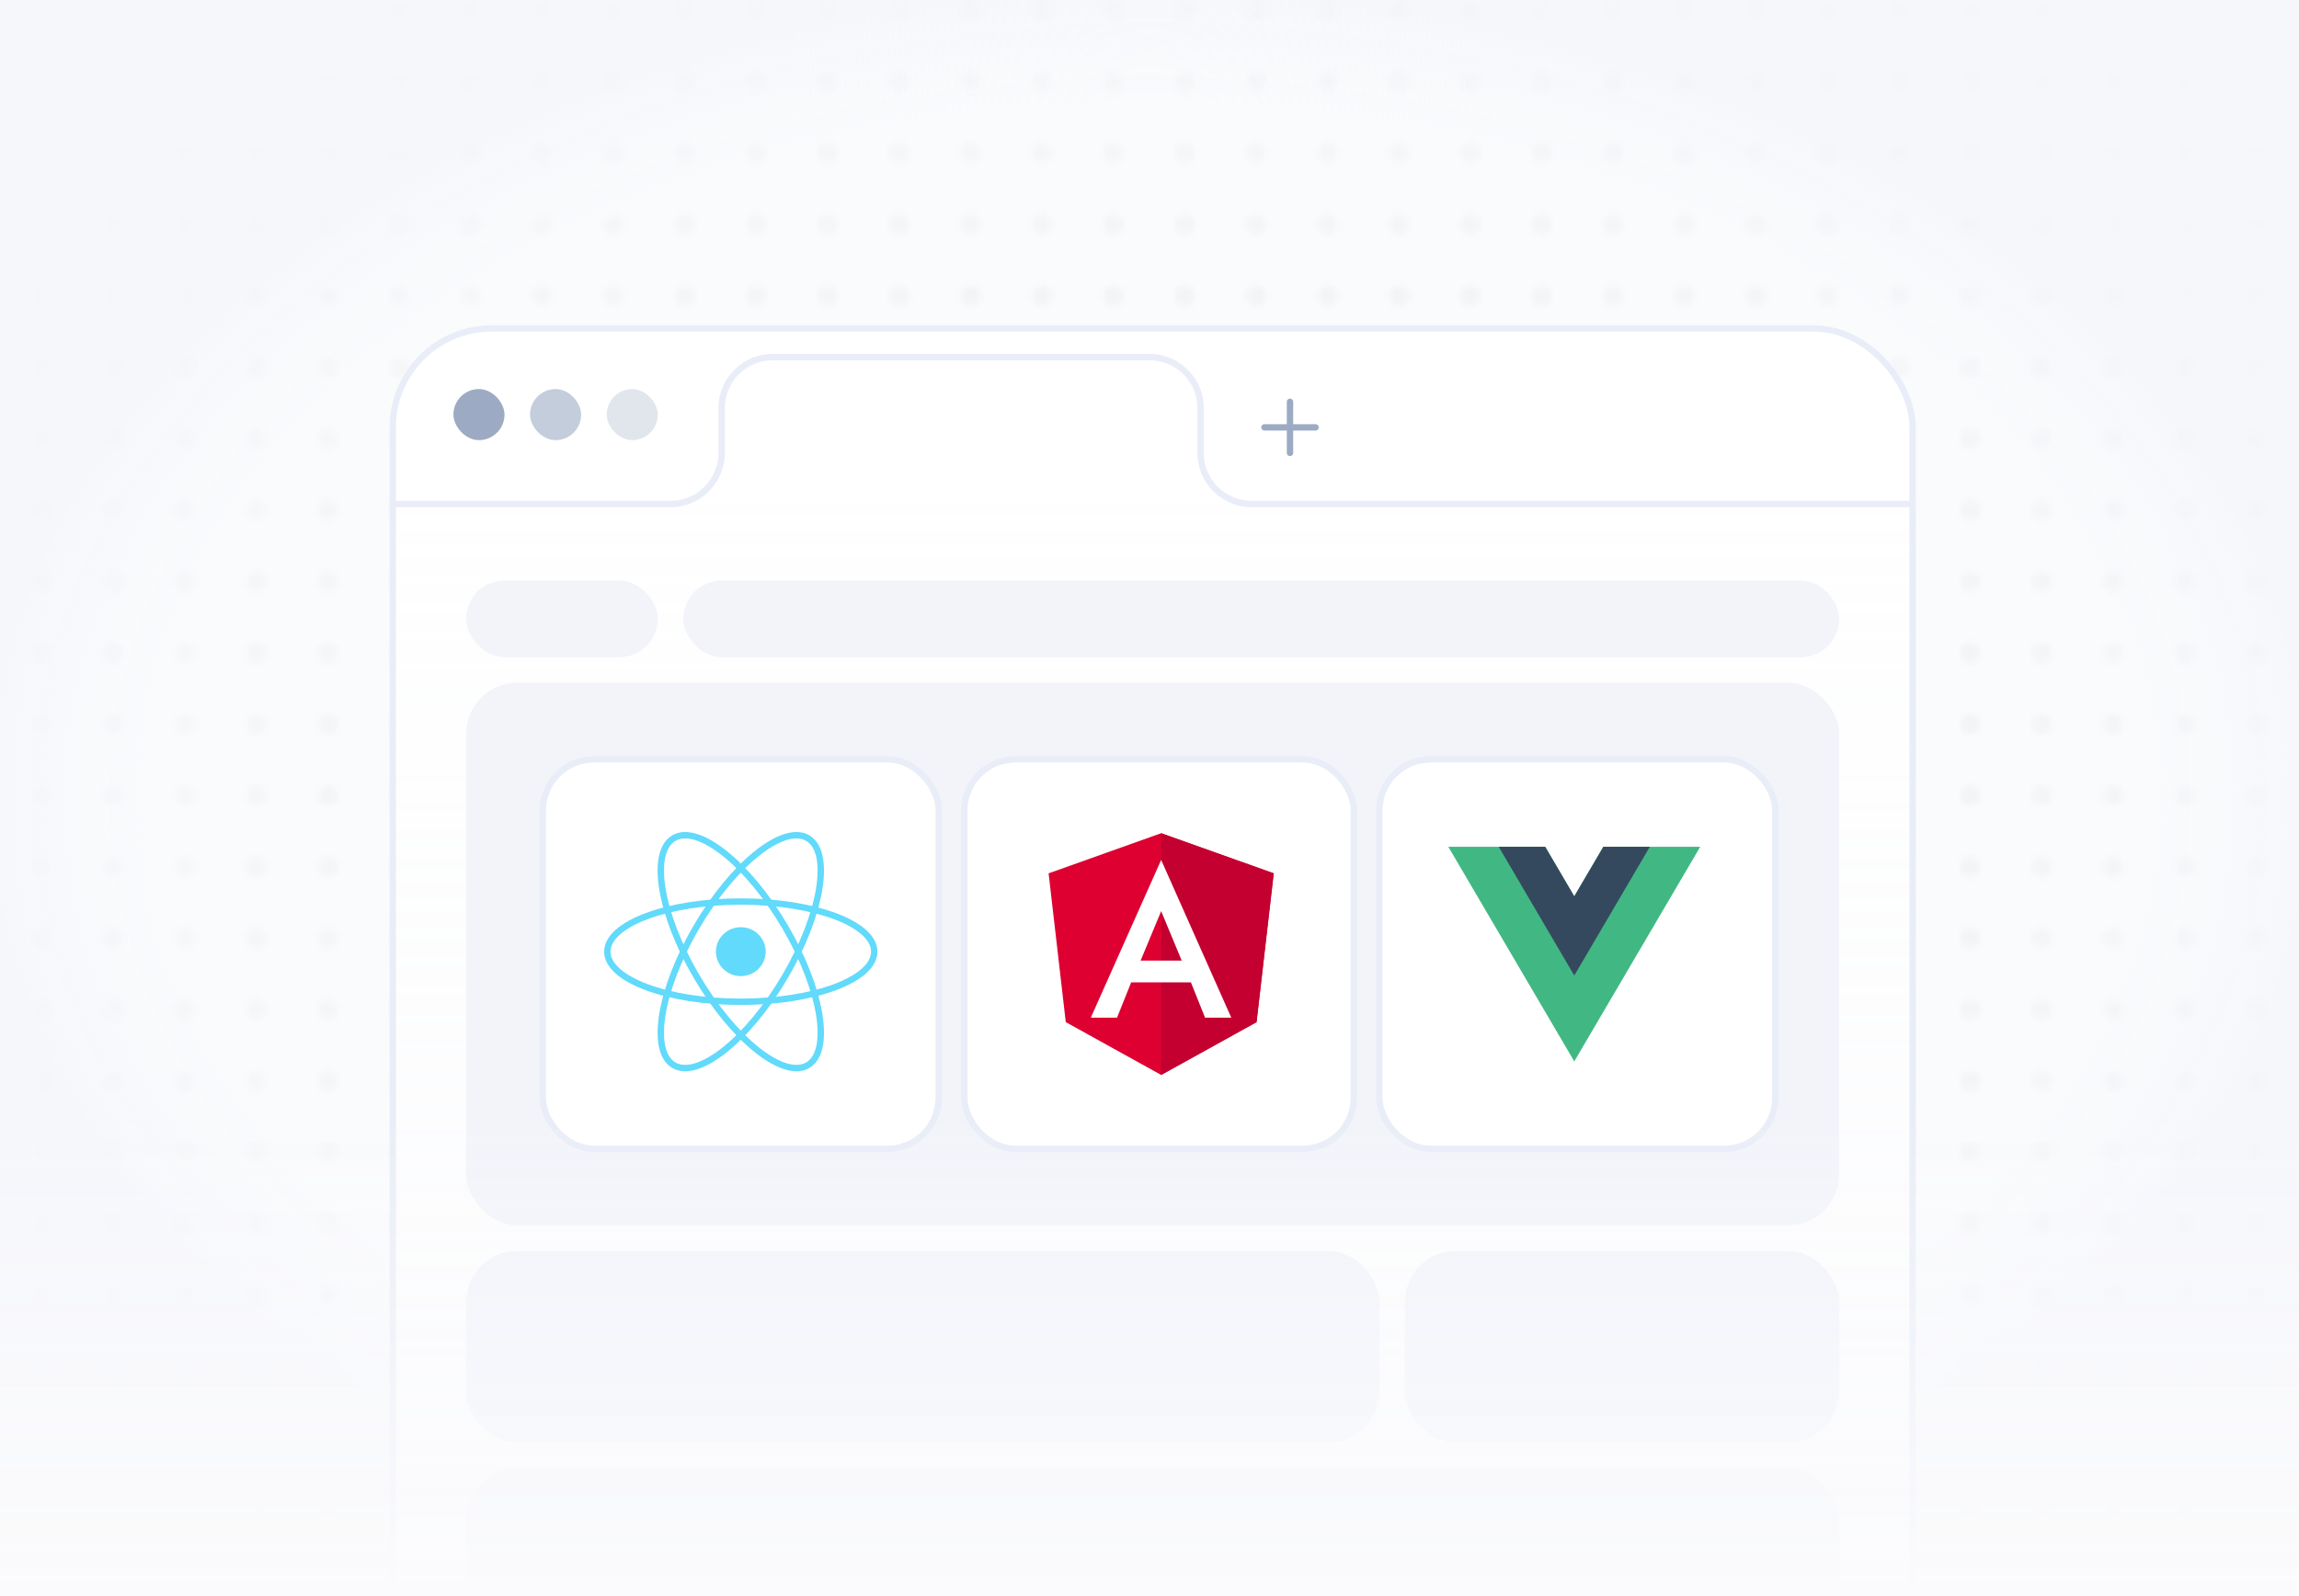 <svg xmlns="http://www.w3.org/2000/svg" width="360" height="250" fill="none"><g clip-path="url(#a)"><path fill="#fff" d="M0 0h360v250H0z"/><path fill="#E9EDF7" fill-opacity=".2" d="M0 0h360v250H0z"/><mask id="b" width="350" height="250" x="5" y="0" maskUnits="userSpaceOnUse" style="mask-type:alpha"><circle cx="6.592" cy="1.592" r="1.592" fill="#0D1F3A"/><circle cx="17.775" cy="1.592" r="1.592" fill="#0D1F3A"/><circle cx="28.959" cy="1.592" r="1.592" fill="#0D1F3A"/><circle cx="40.142" cy="1.592" r="1.592" fill="#0D1F3A"/><circle cx="51.325" cy="1.592" r="1.592" fill="#0D1F3A"/><circle cx="62.509" cy="1.592" r="1.592" fill="#0D1F3A"/><circle cx="73.692" cy="1.592" r="1.592" fill="#0D1F3A"/><circle cx="84.876" cy="1.592" r="1.592" fill="#0D1F3A"/><circle cx="96.059" cy="1.592" r="1.592" fill="#0D1F3A"/><circle cx="107.243" cy="1.592" r="1.592" fill="#0D1F3A"/><circle cx="118.427" cy="1.592" r="1.592" fill="#0D1F3A"/><circle cx="129.609" cy="1.592" r="1.592" fill="#0D1F3A"/><circle cx="140.793" cy="1.592" r="1.592" fill="#0D1F3A"/><circle cx="151.976" cy="1.592" r="1.592" fill="#0D1F3A"/><circle cx="163.16" cy="1.592" r="1.592" fill="#0D1F3A"/><circle cx="174.344" cy="1.592" r="1.592" fill="#0D1F3A"/><circle cx="185.527" cy="1.592" r="1.592" fill="#0D1F3A"/><circle cx="196.711" cy="1.592" r="1.592" fill="#0D1F3A"/><circle cx="207.893" cy="1.592" r="1.592" fill="#0D1F3A"/><circle cx="219.077" cy="1.592" r="1.592" fill="#0D1F3A"/><circle cx="230.261" cy="1.592" r="1.592" fill="#0D1F3A"/><circle cx="241.444" cy="1.592" r="1.592" fill="#0D1F3A"/><circle cx="252.628" cy="1.592" r="1.592" fill="#0D1F3A"/><circle cx="263.811" cy="1.592" r="1.592" fill="#0D1F3A"/><circle cx="274.995" cy="1.592" r="1.592" fill="#0D1F3A"/><circle cx="286.178" cy="1.592" r="1.592" fill="#0D1F3A"/><circle cx="297.361" cy="1.592" r="1.592" fill="#0D1F3A"/><circle cx="308.545" cy="1.592" r="1.592" fill="#0D1F3A"/><circle cx="319.728" cy="1.592" r="1.592" fill="#0D1F3A"/><circle cx="330.912" cy="1.592" r="1.592" fill="#0D1F3A"/><circle cx="342.096" cy="1.592" r="1.592" fill="#0D1F3A"/><circle cx="353.278" cy="1.592" r="1.592" fill="#0D1F3A"/><circle cx="6.592" cy="12.775" r="1.592" fill="#0D1F3A"/><circle cx="17.775" cy="12.775" r="1.592" fill="#0D1F3A"/><circle cx="28.959" cy="12.775" r="1.592" fill="#0D1F3A"/><circle cx="40.142" cy="12.775" r="1.592" fill="#0D1F3A"/><circle cx="51.325" cy="12.775" r="1.592" fill="#0D1F3A"/><circle cx="62.509" cy="12.775" r="1.592" fill="#0D1F3A"/><circle cx="73.692" cy="12.775" r="1.592" fill="#0D1F3A"/><circle cx="84.876" cy="12.775" r="1.592" fill="#0D1F3A"/><circle cx="96.059" cy="12.775" r="1.592" fill="#0D1F3A"/><circle cx="107.243" cy="12.775" r="1.592" fill="#0D1F3A"/><circle cx="118.427" cy="12.775" r="1.592" fill="#0D1F3A"/><circle cx="129.609" cy="12.775" r="1.592" fill="#0D1F3A"/><circle cx="140.793" cy="12.775" r="1.592" fill="#0D1F3A"/><circle cx="151.976" cy="12.775" r="1.592" fill="#0D1F3A"/><circle cx="163.16" cy="12.775" r="1.592" fill="#0D1F3A"/><circle cx="174.344" cy="12.775" r="1.592" fill="#0D1F3A"/><circle cx="185.527" cy="12.775" r="1.592" fill="#0D1F3A"/><circle cx="196.711" cy="12.775" r="1.592" fill="#0D1F3A"/><circle cx="207.893" cy="12.775" r="1.592" fill="#0D1F3A"/><circle cx="219.077" cy="12.775" r="1.592" fill="#0D1F3A"/><circle cx="230.261" cy="12.775" r="1.592" fill="#0D1F3A"/><circle cx="241.444" cy="12.775" r="1.592" fill="#0D1F3A"/><circle cx="252.628" cy="12.775" r="1.592" fill="#0D1F3A"/><circle cx="263.811" cy="12.775" r="1.592" fill="#0D1F3A"/><circle cx="274.995" cy="12.775" r="1.592" fill="#0D1F3A"/><circle cx="286.178" cy="12.775" r="1.592" fill="#0D1F3A"/><circle cx="297.361" cy="12.775" r="1.592" fill="#0D1F3A"/><circle cx="308.545" cy="12.775" r="1.592" fill="#0D1F3A"/><circle cx="319.728" cy="12.775" r="1.592" fill="#0D1F3A"/><circle cx="330.912" cy="12.775" r="1.592" fill="#0D1F3A"/><circle cx="342.096" cy="12.775" r="1.592" fill="#0D1F3A"/><circle cx="353.278" cy="12.775" r="1.592" fill="#0D1F3A"/><circle cx="6.592" cy="23.959" r="1.592" fill="#0D1F3A"/><circle cx="17.775" cy="23.959" r="1.592" fill="#0D1F3A"/><circle cx="28.959" cy="23.959" r="1.592" fill="#0D1F3A"/><circle cx="40.142" cy="23.959" r="1.592" fill="#0D1F3A"/><circle cx="51.325" cy="23.959" r="1.592" fill="#0D1F3A"/><circle cx="62.509" cy="23.959" r="1.592" fill="#0D1F3A"/><circle cx="73.692" cy="23.959" r="1.592" fill="#0D1F3A"/><circle cx="84.876" cy="23.959" r="1.592" fill="#0D1F3A"/><circle cx="96.059" cy="23.959" r="1.592" fill="#0D1F3A"/><circle cx="107.243" cy="23.959" r="1.592" fill="#0D1F3A"/><circle cx="118.427" cy="23.959" r="1.592" fill="#0D1F3A"/><circle cx="129.609" cy="23.959" r="1.592" fill="#0D1F3A"/><circle cx="140.793" cy="23.959" r="1.592" fill="#0D1F3A"/><circle cx="151.976" cy="23.959" r="1.592" fill="#0D1F3A"/><circle cx="163.16" cy="23.959" r="1.592" fill="#0D1F3A"/><circle cx="174.344" cy="23.959" r="1.592" fill="#0D1F3A"/><circle cx="185.527" cy="23.959" r="1.592" fill="#0D1F3A"/><circle cx="196.711" cy="23.959" r="1.592" fill="#0D1F3A"/><circle cx="207.893" cy="23.959" r="1.592" fill="#0D1F3A"/><circle cx="219.077" cy="23.959" r="1.592" fill="#0D1F3A"/><circle cx="230.261" cy="23.959" r="1.592" fill="#0D1F3A"/><circle cx="241.444" cy="23.959" r="1.592" fill="#0D1F3A"/><circle cx="252.628" cy="23.959" r="1.592" fill="#0D1F3A"/><circle cx="263.811" cy="23.959" r="1.592" fill="#0D1F3A"/><circle cx="274.995" cy="23.959" r="1.592" fill="#0D1F3A"/><circle cx="286.178" cy="23.959" r="1.592" fill="#0D1F3A"/><circle cx="297.361" cy="23.959" r="1.592" fill="#0D1F3A"/><circle cx="308.545" cy="23.959" r="1.592" fill="#0D1F3A"/><circle cx="319.728" cy="23.959" r="1.592" fill="#0D1F3A"/><circle cx="330.912" cy="23.959" r="1.592" fill="#0D1F3A"/><circle cx="342.096" cy="23.959" r="1.592" fill="#0D1F3A"/><circle cx="353.278" cy="23.959" r="1.592" fill="#0D1F3A"/><circle cx="6.592" cy="35.142" r="1.592" fill="#0D1F3A"/><circle cx="17.775" cy="35.142" r="1.592" fill="#0D1F3A"/><circle cx="28.959" cy="35.142" r="1.592" fill="#0D1F3A"/><circle cx="40.142" cy="35.142" r="1.592" fill="#0D1F3A"/><circle cx="51.325" cy="35.142" r="1.592" fill="#0D1F3A"/><circle cx="62.509" cy="35.142" r="1.592" fill="#0D1F3A"/><circle cx="73.692" cy="35.142" r="1.592" fill="#0D1F3A"/><circle cx="84.876" cy="35.142" r="1.592" fill="#0D1F3A"/><circle cx="96.059" cy="35.142" r="1.592" fill="#0D1F3A"/><circle cx="107.243" cy="35.142" r="1.592" fill="#0D1F3A"/><circle cx="118.427" cy="35.142" r="1.592" fill="#0D1F3A"/><circle cx="129.609" cy="35.142" r="1.592" fill="#0D1F3A"/><circle cx="140.793" cy="35.142" r="1.592" fill="#0D1F3A"/><circle cx="151.976" cy="35.142" r="1.592" fill="#0D1F3A"/><circle cx="163.16" cy="35.142" r="1.592" fill="#0D1F3A"/><circle cx="174.344" cy="35.142" r="1.592" fill="#0D1F3A"/><circle cx="185.527" cy="35.142" r="1.592" fill="#0D1F3A"/><circle cx="196.711" cy="35.142" r="1.592" fill="#0D1F3A"/><circle cx="207.893" cy="35.142" r="1.592" fill="#0D1F3A"/><circle cx="219.077" cy="35.142" r="1.592" fill="#0D1F3A"/><circle cx="230.261" cy="35.142" r="1.592" fill="#0D1F3A"/><circle cx="241.444" cy="35.142" r="1.592" fill="#0D1F3A"/><circle cx="252.628" cy="35.142" r="1.592" fill="#0D1F3A"/><circle cx="263.811" cy="35.142" r="1.592" fill="#0D1F3A"/><circle cx="274.995" cy="35.142" r="1.592" fill="#0D1F3A"/><circle cx="286.178" cy="35.142" r="1.592" fill="#0D1F3A"/><circle cx="297.361" cy="35.142" r="1.592" fill="#0D1F3A"/><circle cx="308.545" cy="35.142" r="1.592" fill="#0D1F3A"/><circle cx="319.728" cy="35.142" r="1.592" fill="#0D1F3A"/><circle cx="330.912" cy="35.142" r="1.592" fill="#0D1F3A"/><circle cx="342.096" cy="35.142" r="1.592" fill="#0D1F3A"/><circle cx="353.278" cy="35.142" r="1.592" fill="#0D1F3A"/><circle cx="6.592" cy="46.325" r="1.592" fill="#0D1F3A"/><circle cx="17.775" cy="46.325" r="1.592" fill="#0D1F3A"/><circle cx="28.959" cy="46.325" r="1.592" fill="#0D1F3A"/><circle cx="40.142" cy="46.325" r="1.592" fill="#0D1F3A"/><circle cx="51.325" cy="46.325" r="1.592" fill="#0D1F3A"/><circle cx="62.509" cy="46.325" r="1.592" fill="#0D1F3A"/><circle cx="73.692" cy="46.325" r="1.592" fill="#0D1F3A"/><circle cx="84.876" cy="46.325" r="1.592" fill="#0D1F3A"/><circle cx="96.059" cy="46.325" r="1.592" fill="#0D1F3A"/><circle cx="107.243" cy="46.325" r="1.592" fill="#0D1F3A"/><circle cx="118.427" cy="46.325" r="1.592" fill="#0D1F3A"/><circle cx="129.609" cy="46.325" r="1.592" fill="#0D1F3A"/><circle cx="140.793" cy="46.325" r="1.592" fill="#0D1F3A"/><circle cx="151.976" cy="46.325" r="1.592" fill="#0D1F3A"/><circle cx="163.16" cy="46.325" r="1.592" fill="#0D1F3A"/><circle cx="174.344" cy="46.325" r="1.592" fill="#0D1F3A"/><circle cx="185.527" cy="46.325" r="1.592" fill="#0D1F3A"/><circle cx="196.711" cy="46.325" r="1.592" fill="#0D1F3A"/><circle cx="207.893" cy="46.325" r="1.592" fill="#0D1F3A"/><circle cx="219.077" cy="46.325" r="1.592" fill="#0D1F3A"/><circle cx="230.261" cy="46.325" r="1.592" fill="#0D1F3A"/><circle cx="241.444" cy="46.325" r="1.592" fill="#0D1F3A"/><circle cx="252.628" cy="46.325" r="1.592" fill="#0D1F3A"/><circle cx="263.811" cy="46.325" r="1.592" fill="#0D1F3A"/><circle cx="274.995" cy="46.325" r="1.592" fill="#0D1F3A"/><circle cx="286.178" cy="46.325" r="1.592" fill="#0D1F3A"/><circle cx="297.361" cy="46.325" r="1.592" fill="#0D1F3A"/><circle cx="308.545" cy="46.325" r="1.592" fill="#0D1F3A"/><circle cx="319.728" cy="46.325" r="1.592" fill="#0D1F3A"/><circle cx="330.912" cy="46.325" r="1.592" fill="#0D1F3A"/><circle cx="342.096" cy="46.325" r="1.592" fill="#0D1F3A"/><circle cx="353.278" cy="46.325" r="1.592" fill="#0D1F3A"/><circle cx="6.592" cy="57.509" r="1.592" fill="#0D1F3A"/><circle cx="17.775" cy="57.509" r="1.592" fill="#0D1F3A"/><circle cx="28.959" cy="57.509" r="1.592" fill="#0D1F3A"/><circle cx="40.142" cy="57.509" r="1.592" fill="#0D1F3A"/><circle cx="51.325" cy="57.509" r="1.592" fill="#0D1F3A"/><circle cx="62.509" cy="57.509" r="1.592" fill="#0D1F3A"/><circle cx="73.692" cy="57.509" r="1.592" fill="#0D1F3A"/><circle cx="84.876" cy="57.509" r="1.592" fill="#0D1F3A"/><circle cx="96.059" cy="57.509" r="1.592" fill="#0D1F3A"/><circle cx="107.243" cy="57.509" r="1.592" fill="#0D1F3A"/><circle cx="118.427" cy="57.509" r="1.592" fill="#0D1F3A"/><circle cx="129.609" cy="57.509" r="1.592" fill="#0D1F3A"/><circle cx="140.793" cy="57.509" r="1.592" fill="#0D1F3A"/><circle cx="151.976" cy="57.509" r="1.592" fill="#0D1F3A"/><circle cx="163.16" cy="57.509" r="1.592" fill="#0D1F3A"/><circle cx="174.344" cy="57.509" r="1.592" fill="#0D1F3A"/><circle cx="185.527" cy="57.509" r="1.592" fill="#0D1F3A"/><circle cx="196.711" cy="57.509" r="1.592" fill="#0D1F3A"/><circle cx="207.893" cy="57.509" r="1.592" fill="#0D1F3A"/><circle cx="219.077" cy="57.509" r="1.592" fill="#0D1F3A"/><circle cx="230.261" cy="57.509" r="1.592" fill="#0D1F3A"/><circle cx="241.444" cy="57.509" r="1.592" fill="#0D1F3A"/><circle cx="252.628" cy="57.509" r="1.592" fill="#0D1F3A"/><circle cx="263.811" cy="57.509" r="1.592" fill="#0D1F3A"/><circle cx="274.995" cy="57.509" r="1.592" fill="#0D1F3A"/><circle cx="286.178" cy="57.509" r="1.592" fill="#0D1F3A"/><circle cx="297.361" cy="57.509" r="1.592" fill="#0D1F3A"/><circle cx="308.545" cy="57.509" r="1.592" fill="#0D1F3A"/><circle cx="319.728" cy="57.509" r="1.592" fill="#0D1F3A"/><circle cx="330.912" cy="57.509" r="1.592" fill="#0D1F3A"/><circle cx="342.096" cy="57.509" r="1.592" fill="#0D1F3A"/><circle cx="353.278" cy="57.509" r="1.592" fill="#0D1F3A"/><circle cx="6.592" cy="68.692" r="1.592" fill="#0D1F3A"/><circle cx="17.775" cy="68.692" r="1.592" fill="#0D1F3A"/><circle cx="28.959" cy="68.692" r="1.592" fill="#0D1F3A"/><circle cx="40.142" cy="68.692" r="1.592" fill="#0D1F3A"/><circle cx="51.325" cy="68.692" r="1.592" fill="#0D1F3A"/><circle cx="62.509" cy="68.692" r="1.592" fill="#0D1F3A"/><circle cx="73.692" cy="68.692" r="1.592" fill="#0D1F3A"/><circle cx="84.876" cy="68.692" r="1.592" fill="#0D1F3A"/><circle cx="96.059" cy="68.692" r="1.592" fill="#0D1F3A"/><circle cx="107.243" cy="68.692" r="1.592" fill="#0D1F3A"/><circle cx="118.427" cy="68.692" r="1.592" fill="#0D1F3A"/><circle cx="129.609" cy="68.692" r="1.592" fill="#0D1F3A"/><circle cx="140.793" cy="68.692" r="1.592" fill="#0D1F3A"/><circle cx="151.976" cy="68.692" r="1.592" fill="#0D1F3A"/><circle cx="163.16" cy="68.692" r="1.592" fill="#0D1F3A"/><circle cx="174.344" cy="68.692" r="1.592" fill="#0D1F3A"/><circle cx="185.527" cy="68.692" r="1.592" fill="#0D1F3A"/><circle cx="196.711" cy="68.692" r="1.592" fill="#0D1F3A"/><circle cx="207.893" cy="68.692" r="1.592" fill="#0D1F3A"/><circle cx="219.077" cy="68.692" r="1.592" fill="#0D1F3A"/><circle cx="230.261" cy="68.692" r="1.592" fill="#0D1F3A"/><circle cx="241.444" cy="68.692" r="1.592" fill="#0D1F3A"/><circle cx="252.628" cy="68.692" r="1.592" fill="#0D1F3A"/><circle cx="263.811" cy="68.692" r="1.592" fill="#0D1F3A"/><circle cx="274.995" cy="68.692" r="1.592" fill="#0D1F3A"/><circle cx="286.178" cy="68.692" r="1.592" fill="#0D1F3A"/><circle cx="297.361" cy="68.692" r="1.592" fill="#0D1F3A"/><circle cx="308.545" cy="68.692" r="1.592" fill="#0D1F3A"/><circle cx="319.728" cy="68.692" r="1.592" fill="#0D1F3A"/><circle cx="330.912" cy="68.692" r="1.592" fill="#0D1F3A"/><circle cx="342.096" cy="68.692" r="1.592" fill="#0D1F3A"/><circle cx="353.278" cy="68.692" r="1.592" fill="#0D1F3A"/><circle cx="6.592" cy="79.876" r="1.592" fill="#0D1F3A"/><circle cx="17.775" cy="79.876" r="1.592" fill="#0D1F3A"/><circle cx="28.959" cy="79.876" r="1.592" fill="#0D1F3A"/><circle cx="40.142" cy="79.876" r="1.592" fill="#0D1F3A"/><circle cx="51.325" cy="79.876" r="1.592" fill="#0D1F3A"/><circle cx="62.509" cy="79.876" r="1.592" fill="#0D1F3A"/><circle cx="73.692" cy="79.876" r="1.592" fill="#0D1F3A"/><circle cx="84.876" cy="79.876" r="1.592" fill="#0D1F3A"/><circle cx="96.059" cy="79.876" r="1.592" fill="#0D1F3A"/><circle cx="107.243" cy="79.876" r="1.592" fill="#0D1F3A"/><circle cx="118.427" cy="79.876" r="1.592" fill="#0D1F3A"/><circle cx="129.609" cy="79.876" r="1.592" fill="#0D1F3A"/><circle cx="140.793" cy="79.876" r="1.592" fill="#0D1F3A"/><circle cx="151.976" cy="79.876" r="1.592" fill="#0D1F3A"/><circle cx="163.16" cy="79.876" r="1.592" fill="#0D1F3A"/><circle cx="174.344" cy="79.876" r="1.592" fill="#0D1F3A"/><circle cx="185.527" cy="79.876" r="1.592" fill="#0D1F3A"/><circle cx="196.711" cy="79.876" r="1.592" fill="#0D1F3A"/><circle cx="207.893" cy="79.876" r="1.592" fill="#0D1F3A"/><circle cx="219.077" cy="79.876" r="1.592" fill="#0D1F3A"/><circle cx="230.261" cy="79.876" r="1.592" fill="#0D1F3A"/><circle cx="241.444" cy="79.876" r="1.592" fill="#0D1F3A"/><circle cx="252.628" cy="79.876" r="1.592" fill="#0D1F3A"/><circle cx="263.811" cy="79.876" r="1.592" fill="#0D1F3A"/><circle cx="274.995" cy="79.876" r="1.592" fill="#0D1F3A"/><circle cx="286.178" cy="79.876" r="1.592" fill="#0D1F3A"/><circle cx="297.361" cy="79.876" r="1.592" fill="#0D1F3A"/><circle cx="308.545" cy="79.876" r="1.592" fill="#0D1F3A"/><circle cx="319.728" cy="79.876" r="1.592" fill="#0D1F3A"/><circle cx="330.912" cy="79.876" r="1.592" fill="#0D1F3A"/><circle cx="342.096" cy="79.876" r="1.592" fill="#0D1F3A"/><circle cx="353.278" cy="79.876" r="1.592" fill="#0D1F3A"/><circle cx="6.592" cy="91.059" r="1.592" fill="#0D1F3A"/><circle cx="17.775" cy="91.059" r="1.592" fill="#0D1F3A"/><circle cx="28.959" cy="91.059" r="1.592" fill="#0D1F3A"/><circle cx="40.142" cy="91.059" r="1.592" fill="#0D1F3A"/><circle cx="51.325" cy="91.059" r="1.592" fill="#0D1F3A"/><circle cx="62.509" cy="91.059" r="1.592" fill="#0D1F3A"/><circle cx="73.692" cy="91.059" r="1.592" fill="#0D1F3A"/><circle cx="84.876" cy="91.059" r="1.592" fill="#0D1F3A"/><circle cx="96.059" cy="91.059" r="1.592" fill="#0D1F3A"/><circle cx="107.243" cy="91.059" r="1.592" fill="#0D1F3A"/><circle cx="118.427" cy="91.059" r="1.592" fill="#0D1F3A"/><circle cx="129.609" cy="91.059" r="1.592" fill="#0D1F3A"/><circle cx="140.793" cy="91.059" r="1.592" fill="#0D1F3A"/><circle cx="151.976" cy="91.059" r="1.592" fill="#0D1F3A"/><circle cx="163.16" cy="91.059" r="1.592" fill="#0D1F3A"/><circle cx="174.344" cy="91.059" r="1.592" fill="#0D1F3A"/><circle cx="185.527" cy="91.059" r="1.592" fill="#0D1F3A"/><circle cx="196.711" cy="91.059" r="1.592" fill="#0D1F3A"/><circle cx="207.893" cy="91.059" r="1.592" fill="#0D1F3A"/><circle cx="219.077" cy="91.059" r="1.592" fill="#0D1F3A"/><circle cx="230.261" cy="91.059" r="1.592" fill="#0D1F3A"/><circle cx="241.444" cy="91.059" r="1.592" fill="#0D1F3A"/><circle cx="252.628" cy="91.059" r="1.592" fill="#0D1F3A"/><circle cx="263.811" cy="91.059" r="1.592" fill="#0D1F3A"/><circle cx="274.995" cy="91.059" r="1.592" fill="#0D1F3A"/><circle cx="286.178" cy="91.059" r="1.592" fill="#0D1F3A"/><circle cx="297.361" cy="91.059" r="1.592" fill="#0D1F3A"/><circle cx="308.545" cy="91.059" r="1.592" fill="#0D1F3A"/><circle cx="319.728" cy="91.059" r="1.592" fill="#0D1F3A"/><circle cx="330.912" cy="91.059" r="1.592" fill="#0D1F3A"/><circle cx="342.096" cy="91.059" r="1.592" fill="#0D1F3A"/><circle cx="353.278" cy="91.059" r="1.592" fill="#0D1F3A"/><circle cx="6.592" cy="102.243" r="1.592" fill="#0D1F3A"/><circle cx="17.775" cy="102.243" r="1.592" fill="#0D1F3A"/><circle cx="28.959" cy="102.243" r="1.592" fill="#0D1F3A"/><circle cx="40.142" cy="102.243" r="1.592" fill="#0D1F3A"/><circle cx="51.325" cy="102.243" r="1.592" fill="#0D1F3A"/><circle cx="62.509" cy="102.243" r="1.592" fill="#0D1F3A"/><circle cx="73.692" cy="102.243" r="1.592" fill="#0D1F3A"/><circle cx="84.876" cy="102.243" r="1.592" fill="#0D1F3A"/><circle cx="96.059" cy="102.243" r="1.592" fill="#0D1F3A"/><circle cx="107.243" cy="102.243" r="1.592" fill="#0D1F3A"/><circle cx="118.427" cy="102.243" r="1.592" fill="#0D1F3A"/><circle cx="129.609" cy="102.243" r="1.592" fill="#0D1F3A"/><circle cx="140.793" cy="102.243" r="1.592" fill="#0D1F3A"/><circle cx="151.976" cy="102.243" r="1.592" fill="#0D1F3A"/><circle cx="163.16" cy="102.243" r="1.592" fill="#0D1F3A"/><circle cx="174.344" cy="102.243" r="1.592" fill="#0D1F3A"/><circle cx="185.527" cy="102.243" r="1.592" fill="#0D1F3A"/><circle cx="196.711" cy="102.243" r="1.592" fill="#0D1F3A"/><circle cx="207.893" cy="102.243" r="1.592" fill="#0D1F3A"/><circle cx="219.077" cy="102.243" r="1.592" fill="#0D1F3A"/><circle cx="230.261" cy="102.243" r="1.592" fill="#0D1F3A"/><circle cx="241.444" cy="102.243" r="1.592" fill="#0D1F3A"/><circle cx="252.628" cy="102.243" r="1.592" fill="#0D1F3A"/><circle cx="263.811" cy="102.243" r="1.592" fill="#0D1F3A"/><circle cx="274.995" cy="102.243" r="1.592" fill="#0D1F3A"/><circle cx="286.178" cy="102.243" r="1.592" fill="#0D1F3A"/><circle cx="297.361" cy="102.243" r="1.592" fill="#0D1F3A"/><circle cx="308.545" cy="102.243" r="1.592" fill="#0D1F3A"/><circle cx="319.728" cy="102.243" r="1.592" fill="#0D1F3A"/><circle cx="330.912" cy="102.243" r="1.592" fill="#0D1F3A"/><circle cx="342.096" cy="102.243" r="1.592" fill="#0D1F3A"/><circle cx="353.278" cy="102.243" r="1.592" fill="#0D1F3A"/><circle cx="6.592" cy="113.426" r="1.592" fill="#0D1F3A"/><circle cx="17.775" cy="113.426" r="1.592" fill="#0D1F3A"/><circle cx="28.959" cy="113.426" r="1.592" fill="#0D1F3A"/><circle cx="40.142" cy="113.426" r="1.592" fill="#0D1F3A"/><circle cx="51.325" cy="113.426" r="1.592" fill="#0D1F3A"/><circle cx="62.509" cy="113.426" r="1.592" fill="#0D1F3A"/><circle cx="73.692" cy="113.426" r="1.592" fill="#0D1F3A"/><circle cx="84.876" cy="113.426" r="1.592" fill="#0D1F3A"/><circle cx="96.059" cy="113.426" r="1.592" fill="#0D1F3A"/><circle cx="107.243" cy="113.426" r="1.592" fill="#0D1F3A"/><circle cx="118.427" cy="113.426" r="1.592" fill="#0D1F3A"/><circle cx="129.609" cy="113.426" r="1.592" fill="#0D1F3A"/><circle cx="140.793" cy="113.426" r="1.592" fill="#0D1F3A"/><circle cx="151.976" cy="113.426" r="1.592" fill="#0D1F3A"/><circle cx="163.16" cy="113.426" r="1.592" fill="#0D1F3A"/><circle cx="174.344" cy="113.426" r="1.592" fill="#0D1F3A"/><circle cx="185.527" cy="113.426" r="1.592" fill="#0D1F3A"/><circle cx="196.711" cy="113.426" r="1.592" fill="#0D1F3A"/><circle cx="207.893" cy="113.426" r="1.592" fill="#0D1F3A"/><circle cx="219.077" cy="113.426" r="1.592" fill="#0D1F3A"/><circle cx="230.261" cy="113.426" r="1.592" fill="#0D1F3A"/><circle cx="241.444" cy="113.426" r="1.592" fill="#0D1F3A"/><circle cx="252.628" cy="113.426" r="1.592" fill="#0D1F3A"/><circle cx="263.811" cy="113.426" r="1.592" fill="#0D1F3A"/><circle cx="274.995" cy="113.426" r="1.592" fill="#0D1F3A"/><circle cx="286.178" cy="113.426" r="1.592" fill="#0D1F3A"/><circle cx="297.361" cy="113.426" r="1.592" fill="#0D1F3A"/><circle cx="308.545" cy="113.426" r="1.592" fill="#0D1F3A"/><circle cx="319.728" cy="113.426" r="1.592" fill="#0D1F3A"/><circle cx="330.912" cy="113.426" r="1.592" fill="#0D1F3A"/><circle cx="342.096" cy="113.426" r="1.592" fill="#0D1F3A"/><circle cx="353.278" cy="113.426" r="1.592" fill="#0D1F3A"/><circle cx="6.592" cy="124.61" r="1.592" fill="#0D1F3A"/><circle cx="17.775" cy="124.61" r="1.592" fill="#0D1F3A"/><circle cx="28.959" cy="124.61" r="1.592" fill="#0D1F3A"/><circle cx="40.142" cy="124.61" r="1.592" fill="#0D1F3A"/><circle cx="51.325" cy="124.61" r="1.592" fill="#0D1F3A"/><circle cx="62.509" cy="124.61" r="1.592" fill="#0D1F3A"/><circle cx="73.692" cy="124.61" r="1.592" fill="#0D1F3A"/><circle cx="84.876" cy="124.61" r="1.592" fill="#0D1F3A"/><circle cx="96.059" cy="124.61" r="1.592" fill="#0D1F3A"/><circle cx="107.243" cy="124.61" r="1.592" fill="#0D1F3A"/><circle cx="118.427" cy="124.61" r="1.592" fill="#0D1F3A"/><circle cx="129.609" cy="124.61" r="1.592" fill="#0D1F3A"/><circle cx="140.793" cy="124.61" r="1.592" fill="#0D1F3A"/><circle cx="151.976" cy="124.61" r="1.592" fill="#0D1F3A"/><circle cx="163.16" cy="124.61" r="1.592" fill="#0D1F3A"/><circle cx="174.344" cy="124.61" r="1.592" fill="#0D1F3A"/><circle cx="185.527" cy="124.61" r="1.592" fill="#0D1F3A"/><circle cx="196.711" cy="124.61" r="1.592" fill="#0D1F3A"/><circle cx="207.893" cy="124.61" r="1.592" fill="#0D1F3A"/><circle cx="219.077" cy="124.61" r="1.592" fill="#0D1F3A"/><circle cx="230.261" cy="124.61" r="1.592" fill="#0D1F3A"/><circle cx="241.444" cy="124.61" r="1.592" fill="#0D1F3A"/><circle cx="252.628" cy="124.61" r="1.592" fill="#0D1F3A"/><circle cx="263.811" cy="124.61" r="1.592" fill="#0D1F3A"/><circle cx="274.995" cy="124.61" r="1.592" fill="#0D1F3A"/><circle cx="286.178" cy="124.61" r="1.592" fill="#0D1F3A"/><circle cx="297.361" cy="124.61" r="1.592" fill="#0D1F3A"/><circle cx="308.545" cy="124.61" r="1.592" fill="#0D1F3A"/><circle cx="319.728" cy="124.61" r="1.592" fill="#0D1F3A"/><circle cx="330.912" cy="124.61" r="1.592" fill="#0D1F3A"/><circle cx="342.096" cy="124.61" r="1.592" fill="#0D1F3A"/><circle cx="353.278" cy="124.61" r="1.592" fill="#0D1F3A"/><circle cx="6.592" cy="135.793" r="1.592" fill="#0D1F3A"/><circle cx="17.775" cy="135.793" r="1.592" fill="#0D1F3A"/><circle cx="28.959" cy="135.793" r="1.592" fill="#0D1F3A"/><circle cx="40.142" cy="135.793" r="1.592" fill="#0D1F3A"/><circle cx="51.325" cy="135.793" r="1.592" fill="#0D1F3A"/><circle cx="62.509" cy="135.793" r="1.592" fill="#0D1F3A"/><circle cx="73.692" cy="135.793" r="1.592" fill="#0D1F3A"/><circle cx="84.876" cy="135.793" r="1.592" fill="#0D1F3A"/><circle cx="96.059" cy="135.793" r="1.592" fill="#0D1F3A"/><circle cx="107.243" cy="135.793" r="1.592" fill="#0D1F3A"/><circle cx="118.427" cy="135.793" r="1.592" fill="#0D1F3A"/><circle cx="129.609" cy="135.793" r="1.592" fill="#0D1F3A"/><circle cx="140.793" cy="135.793" r="1.592" fill="#0D1F3A"/><circle cx="151.976" cy="135.793" r="1.592" fill="#0D1F3A"/><circle cx="163.16" cy="135.793" r="1.592" fill="#0D1F3A"/><circle cx="174.344" cy="135.793" r="1.592" fill="#0D1F3A"/><circle cx="185.527" cy="135.793" r="1.592" fill="#0D1F3A"/><circle cx="196.711" cy="135.793" r="1.592" fill="#0D1F3A"/><circle cx="207.893" cy="135.793" r="1.592" fill="#0D1F3A"/><circle cx="219.077" cy="135.793" r="1.592" fill="#0D1F3A"/><circle cx="230.261" cy="135.793" r="1.592" fill="#0D1F3A"/><circle cx="241.444" cy="135.793" r="1.592" fill="#0D1F3A"/><circle cx="252.628" cy="135.793" r="1.592" fill="#0D1F3A"/><circle cx="263.811" cy="135.793" r="1.592" fill="#0D1F3A"/><circle cx="274.995" cy="135.793" r="1.592" fill="#0D1F3A"/><circle cx="286.178" cy="135.793" r="1.592" fill="#0D1F3A"/><circle cx="297.361" cy="135.793" r="1.592" fill="#0D1F3A"/><circle cx="308.545" cy="135.793" r="1.592" fill="#0D1F3A"/><circle cx="319.728" cy="135.793" r="1.592" fill="#0D1F3A"/><circle cx="330.912" cy="135.793" r="1.592" fill="#0D1F3A"/><circle cx="342.096" cy="135.793" r="1.592" fill="#0D1F3A"/><circle cx="353.278" cy="135.793" r="1.592" fill="#0D1F3A"/><circle cx="6.592" cy="146.977" r="1.592" fill="#0D1F3A"/><circle cx="17.775" cy="146.977" r="1.592" fill="#0D1F3A"/><circle cx="28.959" cy="146.977" r="1.592" fill="#0D1F3A"/><circle cx="40.142" cy="146.977" r="1.592" fill="#0D1F3A"/><circle cx="51.325" cy="146.977" r="1.592" fill="#0D1F3A"/><circle cx="62.509" cy="146.977" r="1.592" fill="#0D1F3A"/><circle cx="73.692" cy="146.977" r="1.592" fill="#0D1F3A"/><circle cx="84.876" cy="146.977" r="1.592" fill="#0D1F3A"/><circle cx="96.059" cy="146.977" r="1.592" fill="#0D1F3A"/><circle cx="107.243" cy="146.977" r="1.592" fill="#0D1F3A"/><circle cx="118.427" cy="146.977" r="1.592" fill="#0D1F3A"/><circle cx="129.609" cy="146.977" r="1.592" fill="#0D1F3A"/><circle cx="140.793" cy="146.977" r="1.592" fill="#0D1F3A"/><circle cx="151.976" cy="146.977" r="1.592" fill="#0D1F3A"/><circle cx="163.16" cy="146.977" r="1.592" fill="#0D1F3A"/><circle cx="174.344" cy="146.977" r="1.592" fill="#0D1F3A"/><circle cx="185.527" cy="146.977" r="1.592" fill="#0D1F3A"/><circle cx="196.711" cy="146.977" r="1.592" fill="#0D1F3A"/><circle cx="207.893" cy="146.977" r="1.592" fill="#0D1F3A"/><circle cx="219.077" cy="146.977" r="1.592" fill="#0D1F3A"/><circle cx="230.261" cy="146.977" r="1.592" fill="#0D1F3A"/><circle cx="241.444" cy="146.977" r="1.592" fill="#0D1F3A"/><circle cx="252.628" cy="146.977" r="1.592" fill="#0D1F3A"/><circle cx="263.811" cy="146.977" r="1.592" fill="#0D1F3A"/><circle cx="274.995" cy="146.977" r="1.592" fill="#0D1F3A"/><circle cx="286.178" cy="146.977" r="1.592" fill="#0D1F3A"/><circle cx="297.361" cy="146.977" r="1.592" fill="#0D1F3A"/><circle cx="308.545" cy="146.977" r="1.592" fill="#0D1F3A"/><circle cx="319.728" cy="146.977" r="1.592" fill="#0D1F3A"/><circle cx="330.912" cy="146.977" r="1.592" fill="#0D1F3A"/><circle cx="342.096" cy="146.977" r="1.592" fill="#0D1F3A"/><circle cx="353.278" cy="146.977" r="1.592" fill="#0D1F3A"/><circle cx="6.592" cy="158.16" r="1.592" fill="#0D1F3A"/><circle cx="17.775" cy="158.16" r="1.592" fill="#0D1F3A"/><circle cx="28.959" cy="158.16" r="1.592" fill="#0D1F3A"/><circle cx="40.142" cy="158.16" r="1.592" fill="#0D1F3A"/><circle cx="51.325" cy="158.16" r="1.592" fill="#0D1F3A"/><circle cx="62.509" cy="158.16" r="1.592" fill="#0D1F3A"/><circle cx="73.692" cy="158.16" r="1.592" fill="#0D1F3A"/><circle cx="84.876" cy="158.16" r="1.592" fill="#0D1F3A"/><circle cx="96.059" cy="158.16" r="1.592" fill="#0D1F3A"/><circle cx="107.243" cy="158.16" r="1.592" fill="#0D1F3A"/><circle cx="118.427" cy="158.16" r="1.592" fill="#0D1F3A"/><circle cx="129.609" cy="158.16" r="1.592" fill="#0D1F3A"/><circle cx="140.793" cy="158.16" r="1.592" fill="#0D1F3A"/><circle cx="151.976" cy="158.16" r="1.592" fill="#0D1F3A"/><circle cx="163.16" cy="158.16" r="1.592" fill="#0D1F3A"/><circle cx="174.344" cy="158.16" r="1.592" fill="#0D1F3A"/><circle cx="185.527" cy="158.16" r="1.592" fill="#0D1F3A"/><circle cx="196.711" cy="158.16" r="1.592" fill="#0D1F3A"/><circle cx="207.893" cy="158.16" r="1.592" fill="#0D1F3A"/><circle cx="219.077" cy="158.16" r="1.592" fill="#0D1F3A"/><circle cx="230.261" cy="158.16" r="1.592" fill="#0D1F3A"/><circle cx="241.444" cy="158.16" r="1.592" fill="#0D1F3A"/><circle cx="252.628" cy="158.16" r="1.592" fill="#0D1F3A"/><circle cx="263.811" cy="158.16" r="1.592" fill="#0D1F3A"/><circle cx="274.995" cy="158.16" r="1.592" fill="#0D1F3A"/><circle cx="286.178" cy="158.16" r="1.592" fill="#0D1F3A"/><circle cx="297.361" cy="158.16" r="1.592" fill="#0D1F3A"/><circle cx="308.545" cy="158.16" r="1.592" fill="#0D1F3A"/><circle cx="319.728" cy="158.16" r="1.592" fill="#0D1F3A"/><circle cx="330.912" cy="158.16" r="1.592" fill="#0D1F3A"/><circle cx="342.096" cy="158.16" r="1.592" fill="#0D1F3A"/><circle cx="353.278" cy="158.16" r="1.592" fill="#0D1F3A"/><circle cx="6.592" cy="169.344" r="1.592" fill="#0D1F3A"/><circle cx="17.775" cy="169.344" r="1.592" fill="#0D1F3A"/><circle cx="28.959" cy="169.344" r="1.592" fill="#0D1F3A"/><circle cx="40.142" cy="169.344" r="1.592" fill="#0D1F3A"/><circle cx="51.325" cy="169.344" r="1.592" fill="#0D1F3A"/><circle cx="62.509" cy="169.344" r="1.592" fill="#0D1F3A"/><circle cx="73.692" cy="169.344" r="1.592" fill="#0D1F3A"/><circle cx="84.876" cy="169.344" r="1.592" fill="#0D1F3A"/><circle cx="96.059" cy="169.344" r="1.592" fill="#0D1F3A"/><circle cx="107.243" cy="169.344" r="1.592" fill="#0D1F3A"/><circle cx="118.427" cy="169.344" r="1.592" fill="#0D1F3A"/><circle cx="129.609" cy="169.344" r="1.592" fill="#0D1F3A"/><circle cx="140.793" cy="169.344" r="1.592" fill="#0D1F3A"/><circle cx="151.976" cy="169.344" r="1.592" fill="#0D1F3A"/><circle cx="163.16" cy="169.344" r="1.592" fill="#0D1F3A"/><circle cx="174.344" cy="169.344" r="1.592" fill="#0D1F3A"/><circle cx="185.527" cy="169.344" r="1.592" fill="#0D1F3A"/><circle cx="196.711" cy="169.344" r="1.592" fill="#0D1F3A"/><circle cx="207.893" cy="169.344" r="1.592" fill="#0D1F3A"/><circle cx="219.077" cy="169.344" r="1.592" fill="#0D1F3A"/><circle cx="230.261" cy="169.344" r="1.592" fill="#0D1F3A"/><circle cx="241.444" cy="169.344" r="1.592" fill="#0D1F3A"/><circle cx="252.628" cy="169.344" r="1.592" fill="#0D1F3A"/><circle cx="263.811" cy="169.344" r="1.592" fill="#0D1F3A"/><circle cx="274.995" cy="169.344" r="1.592" fill="#0D1F3A"/><circle cx="286.178" cy="169.344" r="1.592" fill="#0D1F3A"/><circle cx="297.361" cy="169.344" r="1.592" fill="#0D1F3A"/><circle cx="308.545" cy="169.344" r="1.592" fill="#0D1F3A"/><circle cx="319.728" cy="169.344" r="1.592" fill="#0D1F3A"/><circle cx="330.912" cy="169.344" r="1.592" fill="#0D1F3A"/><circle cx="342.096" cy="169.344" r="1.592" fill="#0D1F3A"/><circle cx="353.278" cy="169.344" r="1.592" fill="#0D1F3A"/><circle cx="6.592" cy="180.527" r="1.592" fill="#0D1F3A"/><circle cx="17.775" cy="180.527" r="1.592" fill="#0D1F3A"/><circle cx="28.959" cy="180.527" r="1.592" fill="#0D1F3A"/><circle cx="40.142" cy="180.527" r="1.592" fill="#0D1F3A"/><circle cx="51.325" cy="180.527" r="1.592" fill="#0D1F3A"/><circle cx="62.509" cy="180.527" r="1.592" fill="#0D1F3A"/><circle cx="73.692" cy="180.527" r="1.592" fill="#0D1F3A"/><circle cx="84.876" cy="180.527" r="1.592" fill="#0D1F3A"/><circle cx="96.059" cy="180.527" r="1.592" fill="#0D1F3A"/><circle cx="107.243" cy="180.527" r="1.592" fill="#0D1F3A"/><circle cx="118.427" cy="180.527" r="1.592" fill="#0D1F3A"/><circle cx="129.609" cy="180.527" r="1.592" fill="#0D1F3A"/><circle cx="140.793" cy="180.527" r="1.592" fill="#0D1F3A"/><circle cx="151.976" cy="180.527" r="1.592" fill="#0D1F3A"/><circle cx="163.16" cy="180.527" r="1.592" fill="#0D1F3A"/><circle cx="174.344" cy="180.527" r="1.592" fill="#0D1F3A"/><circle cx="185.527" cy="180.527" r="1.592" fill="#0D1F3A"/><circle cx="196.711" cy="180.527" r="1.592" fill="#0D1F3A"/><circle cx="207.893" cy="180.527" r="1.592" fill="#0D1F3A"/><circle cx="219.077" cy="180.527" r="1.592" fill="#0D1F3A"/><circle cx="230.261" cy="180.527" r="1.592" fill="#0D1F3A"/><circle cx="241.444" cy="180.527" r="1.592" fill="#0D1F3A"/><circle cx="252.628" cy="180.527" r="1.592" fill="#0D1F3A"/><circle cx="263.811" cy="180.527" r="1.592" fill="#0D1F3A"/><circle cx="274.995" cy="180.527" r="1.592" fill="#0D1F3A"/><circle cx="286.178" cy="180.527" r="1.592" fill="#0D1F3A"/><circle cx="297.361" cy="180.527" r="1.592" fill="#0D1F3A"/><circle cx="308.545" cy="180.527" r="1.592" fill="#0D1F3A"/><circle cx="319.728" cy="180.527" r="1.592" fill="#0D1F3A"/><circle cx="330.912" cy="180.527" r="1.592" fill="#0D1F3A"/><circle cx="342.096" cy="180.527" r="1.592" fill="#0D1F3A"/><circle cx="353.278" cy="180.527" r="1.592" fill="#0D1F3A"/><circle cx="6.592" cy="191.71" r="1.592" fill="#0D1F3A"/><circle cx="17.775" cy="191.71" r="1.592" fill="#0D1F3A"/><circle cx="28.959" cy="191.71" r="1.592" fill="#0D1F3A"/><circle cx="40.142" cy="191.71" r="1.592" fill="#0D1F3A"/><circle cx="51.325" cy="191.71" r="1.592" fill="#0D1F3A"/><circle cx="62.509" cy="191.71" r="1.592" fill="#0D1F3A"/><circle cx="73.692" cy="191.71" r="1.592" fill="#0D1F3A"/><circle cx="84.876" cy="191.71" r="1.592" fill="#0D1F3A"/><circle cx="96.059" cy="191.71" r="1.592" fill="#0D1F3A"/><circle cx="107.243" cy="191.71" r="1.592" fill="#0D1F3A"/><circle cx="118.427" cy="191.71" r="1.592" fill="#0D1F3A"/><circle cx="129.609" cy="191.71" r="1.592" fill="#0D1F3A"/><circle cx="140.793" cy="191.71" r="1.592" fill="#0D1F3A"/><circle cx="151.976" cy="191.71" r="1.592" fill="#0D1F3A"/><circle cx="163.16" cy="191.71" r="1.592" fill="#0D1F3A"/><circle cx="174.344" cy="191.71" r="1.592" fill="#0D1F3A"/><circle cx="185.527" cy="191.71" r="1.592" fill="#0D1F3A"/><circle cx="196.711" cy="191.71" r="1.592" fill="#0D1F3A"/><circle cx="207.893" cy="191.71" r="1.592" fill="#0D1F3A"/><circle cx="219.077" cy="191.71" r="1.592" fill="#0D1F3A"/><circle cx="230.261" cy="191.71" r="1.592" fill="#0D1F3A"/><circle cx="241.444" cy="191.71" r="1.592" fill="#0D1F3A"/><circle cx="252.628" cy="191.71" r="1.592" fill="#0D1F3A"/><circle cx="263.811" cy="191.71" r="1.592" fill="#0D1F3A"/><circle cx="274.995" cy="191.71" r="1.592" fill="#0D1F3A"/><circle cx="286.178" cy="191.71" r="1.592" fill="#0D1F3A"/><circle cx="297.361" cy="191.71" r="1.592" fill="#0D1F3A"/><circle cx="308.545" cy="191.71" r="1.592" fill="#0D1F3A"/><circle cx="319.728" cy="191.71" r="1.592" fill="#0D1F3A"/><circle cx="330.912" cy="191.71" r="1.592" fill="#0D1F3A"/><circle cx="342.096" cy="191.71" r="1.592" fill="#0D1F3A"/><circle cx="353.278" cy="191.71" r="1.592" fill="#0D1F3A"/><circle cx="6.592" cy="202.894" r="1.592" fill="#0D1F3A"/><circle cx="17.775" cy="202.894" r="1.592" fill="#0D1F3A"/><circle cx="28.959" cy="202.894" r="1.592" fill="#0D1F3A"/><circle cx="40.142" cy="202.894" r="1.592" fill="#0D1F3A"/><circle cx="51.325" cy="202.894" r="1.592" fill="#0D1F3A"/><circle cx="62.509" cy="202.894" r="1.592" fill="#0D1F3A"/><circle cx="73.692" cy="202.894" r="1.592" fill="#0D1F3A"/><circle cx="84.876" cy="202.894" r="1.592" fill="#0D1F3A"/><circle cx="96.059" cy="202.894" r="1.592" fill="#0D1F3A"/><circle cx="107.243" cy="202.894" r="1.592" fill="#0D1F3A"/><circle cx="118.427" cy="202.894" r="1.592" fill="#0D1F3A"/><circle cx="129.609" cy="202.894" r="1.592" fill="#0D1F3A"/><circle cx="140.793" cy="202.894" r="1.592" fill="#0D1F3A"/><circle cx="151.976" cy="202.894" r="1.592" fill="#0D1F3A"/><circle cx="163.16" cy="202.894" r="1.592" fill="#0D1F3A"/><circle cx="174.344" cy="202.894" r="1.592" fill="#0D1F3A"/><circle cx="185.527" cy="202.894" r="1.592" fill="#0D1F3A"/><circle cx="196.711" cy="202.894" r="1.592" fill="#0D1F3A"/><circle cx="207.893" cy="202.894" r="1.592" fill="#0D1F3A"/><circle cx="219.077" cy="202.894" r="1.592" fill="#0D1F3A"/><circle cx="230.261" cy="202.894" r="1.592" fill="#0D1F3A"/><circle cx="241.444" cy="202.894" r="1.592" fill="#0D1F3A"/><circle cx="252.628" cy="202.894" r="1.592" fill="#0D1F3A"/><circle cx="263.811" cy="202.894" r="1.592" fill="#0D1F3A"/><circle cx="274.995" cy="202.894" r="1.592" fill="#0D1F3A"/><circle cx="286.178" cy="202.894" r="1.592" fill="#0D1F3A"/><circle cx="297.361" cy="202.894" r="1.592" fill="#0D1F3A"/><circle cx="308.545" cy="202.894" r="1.592" fill="#0D1F3A"/><circle cx="319.728" cy="202.894" r="1.592" fill="#0D1F3A"/><circle cx="330.912" cy="202.894" r="1.592" fill="#0D1F3A"/><circle cx="342.096" cy="202.894" r="1.592" fill="#0D1F3A"/><circle cx="353.278" cy="202.894" r="1.592" fill="#0D1F3A"/><circle cx="6.592" cy="214.077" r="1.592" fill="#0D1F3A"/><circle cx="17.775" cy="214.077" r="1.592" fill="#0D1F3A"/><circle cx="28.959" cy="214.077" r="1.592" fill="#0D1F3A"/><circle cx="40.142" cy="214.077" r="1.592" fill="#0D1F3A"/><circle cx="51.325" cy="214.077" r="1.592" fill="#0D1F3A"/><circle cx="62.509" cy="214.077" r="1.592" fill="#0D1F3A"/><circle cx="73.692" cy="214.077" r="1.592" fill="#0D1F3A"/><circle cx="84.876" cy="214.077" r="1.592" fill="#0D1F3A"/><circle cx="96.059" cy="214.077" r="1.592" fill="#0D1F3A"/><circle cx="107.243" cy="214.077" r="1.592" fill="#0D1F3A"/><circle cx="118.427" cy="214.077" r="1.592" fill="#0D1F3A"/><circle cx="129.609" cy="214.077" r="1.592" fill="#0D1F3A"/><circle cx="140.793" cy="214.077" r="1.592" fill="#0D1F3A"/><circle cx="151.976" cy="214.077" r="1.592" fill="#0D1F3A"/><circle cx="163.16" cy="214.077" r="1.592" fill="#0D1F3A"/><circle cx="174.344" cy="214.077" r="1.592" fill="#0D1F3A"/><circle cx="185.527" cy="214.077" r="1.592" fill="#0D1F3A"/><circle cx="196.711" cy="214.077" r="1.592" fill="#0D1F3A"/><circle cx="207.893" cy="214.077" r="1.592" fill="#0D1F3A"/><circle cx="219.077" cy="214.077" r="1.592" fill="#0D1F3A"/><circle cx="230.261" cy="214.077" r="1.592" fill="#0D1F3A"/><circle cx="241.444" cy="214.077" r="1.592" fill="#0D1F3A"/><circle cx="252.628" cy="214.077" r="1.592" fill="#0D1F3A"/><circle cx="263.811" cy="214.077" r="1.592" fill="#0D1F3A"/><circle cx="274.995" cy="214.077" r="1.592" fill="#0D1F3A"/><circle cx="286.178" cy="214.077" r="1.592" fill="#0D1F3A"/><circle cx="297.361" cy="214.077" r="1.592" fill="#0D1F3A"/><circle cx="308.545" cy="214.077" r="1.592" fill="#0D1F3A"/><circle cx="319.728" cy="214.077" r="1.592" fill="#0D1F3A"/><circle cx="330.912" cy="214.077" r="1.592" fill="#0D1F3A"/><circle cx="342.096" cy="214.077" r="1.592" fill="#0D1F3A"/><circle cx="353.278" cy="214.077" r="1.592" fill="#0D1F3A"/><circle cx="6.592" cy="225.261" r="1.592" fill="#0D1F3A"/><circle cx="17.775" cy="225.261" r="1.592" fill="#0D1F3A"/><circle cx="28.959" cy="225.261" r="1.592" fill="#0D1F3A"/><circle cx="40.142" cy="225.261" r="1.592" fill="#0D1F3A"/><circle cx="51.325" cy="225.261" r="1.592" fill="#0D1F3A"/><circle cx="62.509" cy="225.261" r="1.592" fill="#0D1F3A"/><circle cx="73.692" cy="225.261" r="1.592" fill="#0D1F3A"/><circle cx="84.876" cy="225.261" r="1.592" fill="#0D1F3A"/><circle cx="96.059" cy="225.261" r="1.592" fill="#0D1F3A"/><circle cx="107.243" cy="225.261" r="1.592" fill="#0D1F3A"/><circle cx="118.427" cy="225.261" r="1.592" fill="#0D1F3A"/><circle cx="129.609" cy="225.261" r="1.592" fill="#0D1F3A"/><circle cx="140.793" cy="225.261" r="1.592" fill="#0D1F3A"/><circle cx="151.976" cy="225.261" r="1.592" fill="#0D1F3A"/><circle cx="163.16" cy="225.261" r="1.592" fill="#0D1F3A"/><circle cx="174.344" cy="225.261" r="1.592" fill="#0D1F3A"/><circle cx="185.527" cy="225.261" r="1.592" fill="#0D1F3A"/><circle cx="196.711" cy="225.261" r="1.592" fill="#0D1F3A"/><circle cx="207.893" cy="225.261" r="1.592" fill="#0D1F3A"/><circle cx="219.077" cy="225.261" r="1.592" fill="#0D1F3A"/><circle cx="230.261" cy="225.261" r="1.592" fill="#0D1F3A"/><circle cx="241.444" cy="225.261" r="1.592" fill="#0D1F3A"/><circle cx="252.628" cy="225.261" r="1.592" fill="#0D1F3A"/><circle cx="263.811" cy="225.261" r="1.592" fill="#0D1F3A"/><circle cx="274.995" cy="225.261" r="1.592" fill="#0D1F3A"/><circle cx="286.178" cy="225.261" r="1.592" fill="#0D1F3A"/><circle cx="297.361" cy="225.261" r="1.592" fill="#0D1F3A"/><circle cx="308.545" cy="225.261" r="1.592" fill="#0D1F3A"/><circle cx="319.728" cy="225.261" r="1.592" fill="#0D1F3A"/><circle cx="330.912" cy="225.261" r="1.592" fill="#0D1F3A"/><circle cx="342.096" cy="225.261" r="1.592" fill="#0D1F3A"/><circle cx="353.278" cy="225.261" r="1.592" fill="#0D1F3A"/><circle cx="6.592" cy="236.444" r="1.592" fill="#0D1F3A"/><circle cx="17.775" cy="236.444" r="1.592" fill="#0D1F3A"/><circle cx="28.959" cy="236.444" r="1.592" fill="#0D1F3A"/><circle cx="40.142" cy="236.444" r="1.592" fill="#0D1F3A"/><circle cx="51.325" cy="236.444" r="1.592" fill="#0D1F3A"/><circle cx="62.509" cy="236.444" r="1.592" fill="#0D1F3A"/><circle cx="73.692" cy="236.444" r="1.592" fill="#0D1F3A"/><circle cx="84.876" cy="236.444" r="1.592" fill="#0D1F3A"/><circle cx="96.059" cy="236.444" r="1.592" fill="#0D1F3A"/><circle cx="107.243" cy="236.444" r="1.592" fill="#0D1F3A"/><circle cx="118.427" cy="236.444" r="1.592" fill="#0D1F3A"/><circle cx="129.609" cy="236.444" r="1.592" fill="#0D1F3A"/><circle cx="140.793" cy="236.444" r="1.592" fill="#0D1F3A"/><circle cx="151.976" cy="236.444" r="1.592" fill="#0D1F3A"/><circle cx="163.16" cy="236.444" r="1.592" fill="#0D1F3A"/><circle cx="174.344" cy="236.444" r="1.592" fill="#0D1F3A"/><circle cx="185.527" cy="236.444" r="1.592" fill="#0D1F3A"/><circle cx="196.711" cy="236.444" r="1.592" fill="#0D1F3A"/><circle cx="207.893" cy="236.444" r="1.592" fill="#0D1F3A"/><circle cx="219.077" cy="236.444" r="1.592" fill="#0D1F3A"/><circle cx="230.261" cy="236.444" r="1.592" fill="#0D1F3A"/><circle cx="241.444" cy="236.444" r="1.592" fill="#0D1F3A"/><circle cx="252.628" cy="236.444" r="1.592" fill="#0D1F3A"/><circle cx="263.811" cy="236.444" r="1.592" fill="#0D1F3A"/><circle cx="274.995" cy="236.444" r="1.592" fill="#0D1F3A"/><circle cx="286.178" cy="236.444" r="1.592" fill="#0D1F3A"/><circle cx="297.361" cy="236.444" r="1.592" fill="#0D1F3A"/><circle cx="308.545" cy="236.444" r="1.592" fill="#0D1F3A"/><circle cx="319.728" cy="236.444" r="1.592" fill="#0D1F3A"/><circle cx="330.912" cy="236.444" r="1.592" fill="#0D1F3A"/><circle cx="342.096" cy="236.444" r="1.592" fill="#0D1F3A"/><circle cx="353.278" cy="236.444" r="1.592" fill="#0D1F3A"/><circle cx="6.592" cy="247.628" r="1.592" fill="#0D1F3A"/><circle cx="17.775" cy="247.628" r="1.592" fill="#0D1F3A"/><circle cx="28.959" cy="247.628" r="1.592" fill="#0D1F3A"/><circle cx="40.142" cy="247.628" r="1.592" fill="#0D1F3A"/><circle cx="51.325" cy="247.628" r="1.592" fill="#0D1F3A"/><circle cx="62.509" cy="247.628" r="1.592" fill="#0D1F3A"/><circle cx="73.692" cy="247.628" r="1.592" fill="#0D1F3A"/><circle cx="84.876" cy="247.628" r="1.592" fill="#0D1F3A"/><circle cx="96.059" cy="247.628" r="1.592" fill="#0D1F3A"/><circle cx="107.243" cy="247.628" r="1.592" fill="#0D1F3A"/><circle cx="118.427" cy="247.628" r="1.592" fill="#0D1F3A"/><circle cx="129.609" cy="247.628" r="1.592" fill="#0D1F3A"/><circle cx="140.793" cy="247.628" r="1.592" fill="#0D1F3A"/><circle cx="151.976" cy="247.628" r="1.592" fill="#0D1F3A"/><circle cx="163.16" cy="247.628" r="1.592" fill="#0D1F3A"/><circle cx="174.344" cy="247.628" r="1.592" fill="#0D1F3A"/><circle cx="185.527" cy="247.628" r="1.592" fill="#0D1F3A"/><circle cx="196.711" cy="247.628" r="1.592" fill="#0D1F3A"/><circle cx="207.893" cy="247.628" r="1.592" fill="#0D1F3A"/><circle cx="219.077" cy="247.628" r="1.592" fill="#0D1F3A"/><circle cx="230.261" cy="247.628" r="1.592" fill="#0D1F3A"/><circle cx="241.444" cy="247.628" r="1.592" fill="#0D1F3A"/><circle cx="252.628" cy="247.628" r="1.592" fill="#0D1F3A"/><circle cx="263.811" cy="247.628" r="1.592" fill="#0D1F3A"/><circle cx="274.995" cy="247.628" r="1.592" fill="#0D1F3A"/><circle cx="286.178" cy="247.628" r="1.592" fill="#0D1F3A"/><circle cx="297.361" cy="247.628" r="1.592" fill="#0D1F3A"/><circle cx="308.545" cy="247.628" r="1.592" fill="#0D1F3A"/><circle cx="319.728" cy="247.628" r="1.592" fill="#0D1F3A"/><circle cx="330.912" cy="247.628" r="1.592" fill="#0D1F3A"/><circle cx="342.096" cy="247.628" r="1.592" fill="#0D1F3A"/><circle cx="353.278" cy="247.628" r="1.592" fill="#0D1F3A"/></mask><g mask="url(#b)"><path fill="url(#c)" fill-opacity=".05" d="M0 0h360v250H0z"/></g><path fill="url(#d)" d="M0 0h360v250H0z" opacity=".5"/><g filter="url(#e)"><g clip-path="url(#f)"><rect width="239" height="218" x="61" y="41" fill="#fff" rx="16"/><rect width="239" height="218" x="61" y="41" fill="url(#g)" fill-opacity=".2" rx="16"/><rect width="30" height="12" x="73" y="81" fill="#E9EDF7" opacity=".6" rx="6"/><rect width="181" height="12" x="107" y="81" fill="#E9EDF7" opacity=".6" rx="6"/><rect width="215" height="85" x="73" y="97" fill="#F2F4FA" rx="8"/><rect width="62" height="61" x="85" y="109" fill="#fff" rx="8"/><rect width="62" height="61" x="85" y="109" stroke="#E9EDF7" rx="8"/><path fill="#61DAFB" d="M116.001 142.952c2.151 0 3.894-1.716 3.894-3.832s-1.743-3.831-3.894-3.831-3.895 1.715-3.895 3.831 1.744 3.832 3.895 3.832"/><path stroke="#61DAFB" d="M116 146.97c11.541 0 20.896-3.514 20.896-7.85 0-4.335-9.355-7.85-20.896-7.85s-20.897 3.515-20.897 7.85c0 4.336 9.356 7.85 20.897 7.85z"/><path stroke="#61DAFB" d="M109.092 143.045c5.77 9.833 13.541 16.048 17.358 13.88 3.816-2.168 2.232-11.896-3.539-21.73-5.77-9.833-13.542-16.048-17.358-13.88s-2.232 11.897 3.539 21.73z"/><path stroke="#61DAFB" d="M109.092 135.195c-5.771 9.834-7.355 19.562-3.539 21.73s11.588-4.047 17.358-13.88 7.355-19.562 3.539-21.73-11.588 4.047-17.358 13.88z"/><rect width="61" height="61" x="151" y="109" fill="#fff" rx="8"/><rect width="61" height="61" x="151" y="109" stroke="#E9EDF7" rx="8"/><path fill="#DD0031" d="m181.826 120.569-17.625 6.285 2.688 23.304 14.937 8.273 14.937-8.273 2.688-23.304z"/><path fill="#C3002F" d="M181.825 120.569v4.203-.019 33.678l14.937-8.273 2.688-23.304z"/><path fill="#fff" d="m181.826 124.753-11.017 24.705h4.108l2.215-5.528h9.351l2.215 5.528h4.108zm3.219 15.769h-6.437l3.218-7.743z"/><rect width="62" height="61" x="216" y="109" fill="#fff" rx="8"/><rect width="62" height="61" x="216" y="109" stroke="#E9EDF7" rx="8"/><path fill="#41B883" d="m251.07 122.691-4.555 7.763-4.556-7.763h-15.171l19.727 33.617 19.726-33.617z"/><path fill="#34495E" d="m251.07 122.691-4.555 7.763-4.556-7.763h-7.28l11.836 20.17 11.835-20.17z"/><rect width="143" height="30" x="73" y="186" fill="#E9EDF7" opacity=".6" rx="8"/><rect width="68" height="30" x="220" y="186" fill="#E9EDF7" opacity=".6" rx="8"/><rect width="215" height="30" x="73" y="220" fill="#E9EDF7" opacity=".6" rx="8"/><path fill="#fff" d="M61 41h239v28H61z"/><rect width="8" height="8" x="71" y="51" fill="#9CABC3" rx="4"/><rect width="8" height="8" x="83" y="51" fill="#9CABC3" opacity=".6" rx="4"/><rect width="8" height="8" x="95" y="51" fill="#9CABC3" opacity=".3" rx="4"/><path stroke="#E9EDF7" d="M300 69H196a8 8 0 0 1-8-8v-7a8 8 0 0 0-8-8h-59a8 8 0 0 0-8 8v7a8 8 0 0 1-8 8H61"/><path stroke="#9CABC3" stroke-linecap="round" stroke-linejoin="round" d="M202 53v8m4-4h-8"/></g><rect width="238" height="217" x="61.5" y="41.5" stroke="#E9EDF7" rx="15.5"/></g><path fill="url(#h)" d="M0 0h360v250H0z"/></g><defs><radialGradient id="c" cx="0" cy="0" r="1" gradientTransform="matrix(0 174.592 -251.413 0 192 125)" gradientUnits="userSpaceOnUse"><stop/><stop offset="1" stop-opacity="0"/></radialGradient><radialGradient id="d" cx="0" cy="0" r="1" gradientTransform="scale(180 125)rotate(90 0 1)" gradientUnits="userSpaceOnUse"><stop offset=".864" stop-color="#F2F4FA" stop-opacity="0"/><stop offset="1" stop-color="#F2F4FA"/></radialGradient><linearGradient id="g" x1="180.5" x2="180.5" y1="41" y2="259" gradientUnits="userSpaceOnUse"><stop stop-color="#E9EDF7" stop-opacity="0"/><stop offset="1" stop-color="#E9EDF7"/></linearGradient><linearGradient id="h" x1="180" x2="180" y1="38.542" y2="250" gradientUnits="userSpaceOnUse"><stop offset=".644" stop-color="#FBFBFD" stop-opacity="0"/><stop offset="1" stop-color="#FBFBFD"/></linearGradient><clipPath id="a"><path fill="#fff" d="M0 0h360v250H0z"/></clipPath><clipPath id="f"><rect width="239" height="218" x="61" y="41" fill="#fff" rx="16"/></clipPath><filter id="e" width="319" height="298" x="21" y="10.938" color-interpolation-filters="sRGB" filterUnits="userSpaceOnUse"><feFlood flood-opacity="0" result="BackgroundImageFix"/><feColorMatrix in="SourceAlpha" result="hardAlpha" values="0 0 0 0 0 0 0 0 0 0 0 0 0 0 0 0 0 0 127 0"/><feOffset dy="9.938"/><feGaussianBlur stdDeviation="20"/><feComposite in2="hardAlpha" operator="out"/><feColorMatrix values="0 0 0 0 0.051 0 0 0 0 0.122 0 0 0 0 0.227 0 0 0 0.06 0"/><feBlend in2="BackgroundImageFix" result="effect1_dropShadow_81_17"/><feBlend in="SourceGraphic" in2="effect1_dropShadow_81_17" result="shape"/></filter></defs></svg>